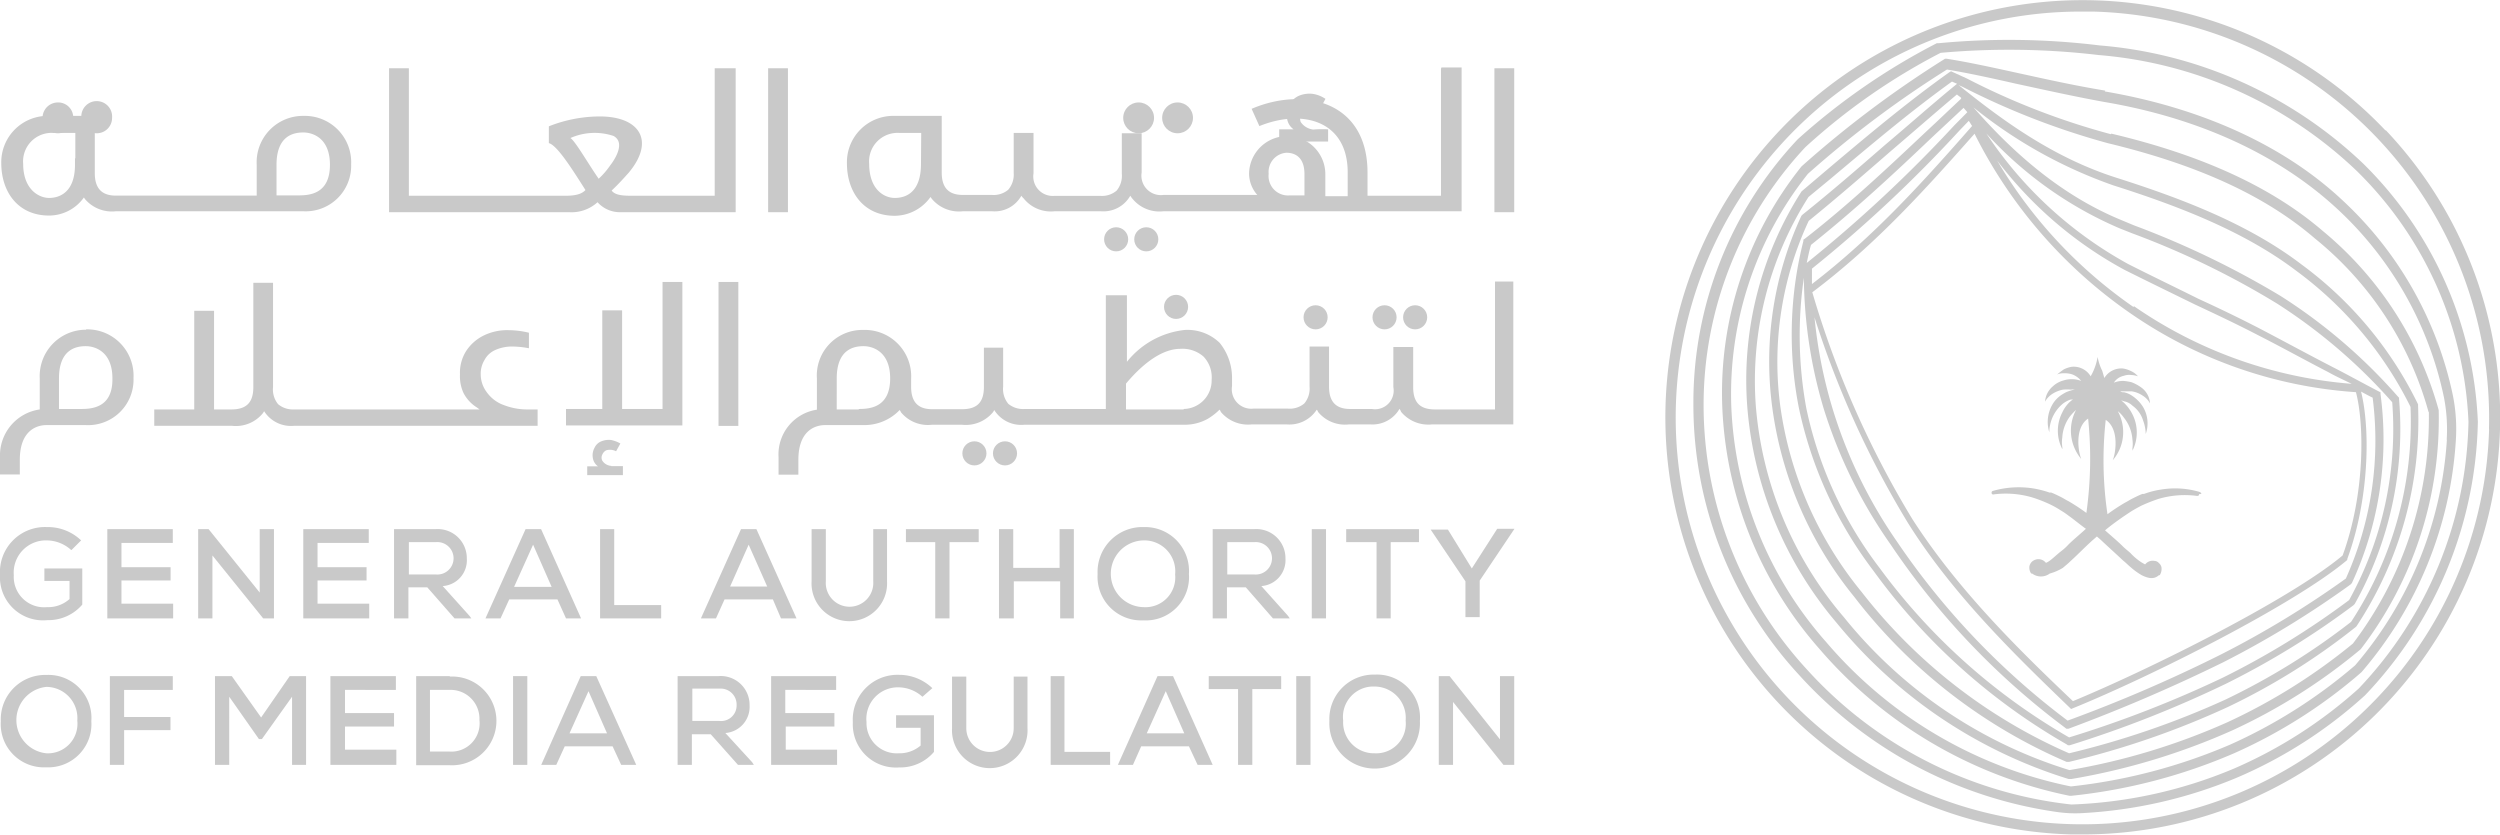 <svg xmlns="http://www.w3.org/2000/svg" viewBox="0 0 215.72 72.06"><defs><style>.cls-1{fill:#c9c9c9;}</style></defs><g id="Layer_2" data-name="Layer 2"><g id="Layer_1-2" data-name="Layer 1"><path class="cls-1" d="M189.87,42.47a7.44,7.44,0,0,0-3.38-.23,7.59,7.59,0,0,0-1.49.38s-.11,0-.14,0c-.3.12-.52.23-.82.38s-.45.26-.67.37a17.13,17.13,0,0,0-1.52,1,31.86,31.86,0,0,1-.15-8.14s0,0,0,0c1.19.78.86,2.9.6,3.49,0,0,0,0,0,0a3.73,3.73,0,0,0,.44-4.24s0,0,0,0a2.39,2.39,0,0,1,.52.55A3.35,3.35,0,0,1,184,37.9a2.74,2.74,0,0,1,0,.81.4.4,0,0,1,0,.19h0a3.49,3.49,0,0,0,0-3.16,3.61,3.61,0,0,0-.67-.93,2.67,2.67,0,0,0-.3-.26v0a2.08,2.08,0,0,1,.26.08A1.39,1.39,0,0,1,184,35a2.47,2.47,0,0,1,.93,1.3,3.46,3.46,0,0,1,.22,1.15s0,0,0,0a2.76,2.76,0,0,0-.26-2.38,3.17,3.17,0,0,0-.93-.93,2,2,0,0,0-.67-.29c-.11,0-.22,0-.33-.08s0,0,0,0,.22,0,.33,0,.49,0,.67,0a2.31,2.31,0,0,1,.93.37,1.75,1.75,0,0,1,.63.67h0a1.83,1.83,0,0,0-.67-1.31,3.56,3.56,0,0,0-.93-.52,5.2,5.2,0,0,0-.67-.11,2.18,2.18,0,0,0-.85.15,0,0,0,0,1,0,0,1.34,1.34,0,0,1,.85-.59,1.42,1.42,0,0,1,.67-.07,1.92,1.92,0,0,1,.56.11,0,0,0,0,0,0,0,1.69,1.69,0,0,0-.6-.45,2.39,2.39,0,0,0-.67-.22,1.7,1.7,0,0,0-1.63.82h0L181.4,32A4.41,4.41,0,0,1,181,30.8a5,5,0,0,1-.6,1.67h0a1.71,1.71,0,0,0-1.64-.82,2.5,2.5,0,0,0-.67.22,6.14,6.14,0,0,0-.59.45s0,0,0,0a1.27,1.27,0,0,1,.56-.11,2.19,2.19,0,0,1,.67.07,1.73,1.73,0,0,1,.85.59s0,0,0,0a2.23,2.23,0,0,0-.86-.15,2.29,2.29,0,0,0-.67.11,2.18,2.18,0,0,0-.93.52,1.93,1.93,0,0,0-.66,1.31s0,0,0,0a1.91,1.91,0,0,1,.63-.67,2.66,2.66,0,0,1,.93-.37,3.6,3.6,0,0,1,.67,0,1.11,1.11,0,0,1,.34,0s0,0,0,0a1.36,1.36,0,0,0-.34.08,2.19,2.19,0,0,0-.67.29,2.51,2.51,0,0,0-.93.93,3,3,0,0,0-.26,2.38s0,0,0,0a3.35,3.35,0,0,1,.22-1.15,3.23,3.23,0,0,1,.93-1.3,2.33,2.33,0,0,1,.67-.37c.08,0,.19,0,.26-.08s0,0,0,0-.18.19-.29.26a3,3,0,0,0-.67.93,3.46,3.46,0,0,0,0,3.16h0a.52.52,0,0,0,0-.19,2.74,2.74,0,0,1,0-.81,3.38,3.38,0,0,1,.67-1.83,5.26,5.26,0,0,1,.52-.55,0,0,0,0,1,0,0,3.81,3.81,0,0,0,.45,4.24h0c-.26-.59-.6-2.71.59-3.49h0a33.85,33.85,0,0,1-.15,8.14,17.13,17.13,0,0,0-1.52-1c-.23-.11-.45-.26-.67-.37s-.52-.26-.82-.38a.27.27,0,0,0-.15,0,8.44,8.44,0,0,0-1.52-.38,8.11,8.11,0,0,0-3.39.23.15.15,0,0,0-.11.15.14.14,0,0,0,.19.15,8.08,8.08,0,0,1,3.31.26,11.89,11.89,0,0,1,1.52.59,7.65,7.65,0,0,1,.93.52,6.54,6.54,0,0,1,.67.45c.52.37,1,.78,1.52,1.15-.52.48-1.08.93-1.52,1.37a4.53,4.53,0,0,1-.67.6c-.37.3-.67.59-.93.78a1.86,1.86,0,0,1-.33.19.81.81,0,0,0-.82-.3.91.91,0,0,0-.37.18.8.8,0,0,0-.23.38.87.87,0,0,0,.15.66s0,0,.08,0a1.27,1.27,0,0,0,1.52,0A4.45,4.45,0,0,0,178,49c.22-.19.45-.37.67-.59.59-.53,1.19-1.16,1.89-1.79l.38-.33c.11.11.26.22.37.33.67.63,1.34,1.23,1.89,1.75.23.18.45.41.67.59a5.8,5.8,0,0,0,.93.67c.6.3,1.08.37,1.49,0,0,0,0,0,.07,0a1,1,0,0,0,.15-.67.63.63,0,0,0-.22-.37.52.52,0,0,0-.37-.19.84.84,0,0,0-.82.3,3.25,3.25,0,0,1-.34-.19,5,5,0,0,1-.92-.78c-.19-.18-.45-.37-.67-.59-.45-.45-1-.9-1.53-1.38.49-.41,1-.78,1.53-1.15l.67-.45c.29-.18.63-.37.92-.52a14,14,0,0,1,1.49-.59,8,8,0,0,1,3.31-.26c.11,0,.19,0,.19-.15.26,0,.22-.11.14-.11"></path><path class="cls-1" d="M182.14,11.58a62,62,0,0,1-12.41-4.8l-1.38-.63-.18.11c-3.65,2.6-7.1,5.5-10.71,8.55l-1.93,1.64-.08.07a30.16,30.16,0,0,0-4.68,18.59,32.81,32.81,0,0,0,7.73,18.66,41.75,41.75,0,0,0,20,13.45l.11,0,.12,0a57.46,57.46,0,0,0,13.9-4.2,49.56,49.56,0,0,0,11.07-7,32.61,32.61,0,0,0,6.73-20.63,30.54,30.54,0,0,0-10-15.46c-4.42-3.79-10.4-6.54-18.25-8.4Zm-25.79,11.6A115.86,115.86,0,0,0,169.1,11.24l.78-.81c.11.14.18.29.29.44-4.12,4.69-8.4,9.48-13.82,13.64V23.18Zm45.79,24.75c-4.53,3.79-16.54,9.78-23.27,12.57C174.41,56.26,169,51,165,44.77a82.31,82.31,0,0,1-8.62-19.55c5.54-4.16,9.85-9,14-13.68A41.33,41.33,0,0,0,183.78,27a38.71,38.71,0,0,0,19.51,6.84c.71,2.68.82,8.7-1.15,14.09ZM164.6,45.07c3.94,6.32,9.51,11.67,14,16l.11.11.19-.08c6.76-2.75,19.1-8.95,23.64-12.78l0,0,0-.08c1.9-5.16,2-11.22,1.19-14.45.34.18.67.37,1,.52a29.07,29.07,0,0,1-2.31,15.61,82.34,82.34,0,0,1-10.89,6.61,126.31,126.31,0,0,1-13.12,5.65,64.59,64.59,0,0,1-14.76-15.5A41.12,41.12,0,0,1,158.05,35a40.9,40.9,0,0,1-1.48-7.62A81.87,81.87,0,0,0,164.6,45.07Zm19.48-18.59a40.21,40.21,0,0,1-11.75-12.63,34.22,34.22,0,0,0,11,9.44c2,1,4.06,2,6.1,3,1.82.85,3.64,1.71,5.43,2.64,2.12,1.08,4.12,2.19,6.06,3.19.67.38,1.34.67,2,1a38.28,38.28,0,0,1-18.77-6.69ZM168.65,10.8A118.33,118.33,0,0,1,155.9,22.69c.11-.52.22-1.08.37-1.56,3.76-3,7.14-6.13,10.41-9.25l2.75-2.57c.11.11.19.22.33.37l-1.11,1.12Zm-13,13a40.65,40.65,0,0,0,1.71,11.45A42.1,42.1,0,0,0,163.15,47a64.86,64.86,0,0,0,15,15.76l.15.12.19,0a143.27,143.27,0,0,0,13.34-5.73,82.82,82.82,0,0,0,11-6.72l.11-.12A29.56,29.56,0,0,0,205.41,34l0-.15-.14-.07c-1.3-.67-2.64-1.42-4.09-2.16-1.94-1-4-2.12-6.06-3.2-1.79-.93-3.64-1.82-5.43-2.64-2-1-4.09-2-6.06-3a34.7,34.7,0,0,1-12.23-11.26,33.19,33.19,0,0,0,11.49,8.18l1.11.44a71.77,71.77,0,0,1,12.49,6.06,47,47,0,0,1,9.93,8.51,30.44,30.44,0,0,1-3.72,17.07,70,70,0,0,1-10.89,6.69,97,97,0,0,1-13.27,5.16A53.12,53.12,0,0,1,162.18,49a34.31,34.31,0,0,1-6.32-13.79A34.78,34.78,0,0,1,155.68,23.77ZM169.21,8.53c-1,.93-2,1.9-3,2.82-3.28,3.09-6.7,6.32-10.49,9.26l-.11.07,0,.12a32.79,32.79,0,0,0-.4,14.34,35.23,35.23,0,0,0,6.43,14.09,53.39,53.39,0,0,0,16.69,15l.11.08.15,0A97.87,97.87,0,0,0,192.07,59a70.82,70.82,0,0,0,11-6.77l.11-.11a30.88,30.88,0,0,0,3.83-17.69v-.11l-.08-.08a46.84,46.84,0,0,0-10.14-8.7,76,76,0,0,0-12.64-6.09L183.07,19c-4.53-1.86-8.7-5.05-12.79-9.74A40.42,40.42,0,0,0,182.37,16c5.16,1.64,11.11,3.83,15.76,7.36A32.44,32.44,0,0,1,208,35.11a31.49,31.49,0,0,1-5.13,18.55A59.42,59.42,0,0,1,192,60.38,73.93,73.93,0,0,1,178.54,65a46,46,0,0,1-17.92-13.94,32.28,32.28,0,0,1-7-16,28.77,28.77,0,0,1,2.45-16c2.46-2,4.76-4,7.06-6,2-1.71,3.83-3.31,5.73-4.91.11.11.26.19.37.3Zm40.37,27a32.24,32.24,0,0,1-6.55,20,50.17,50.17,0,0,1-10.85,6.8,56.57,56.57,0,0,1-13.61,4.12A40.14,40.14,0,0,1,159.1,53.25a32,32,0,0,1-7.59-18.18A29.52,29.52,0,0,1,156.05,17l1.89-1.56c3.57-3,6.92-5.83,10.49-8.4l.44.19-.22.18c-2,1.64-4,3.42-6,5.1-2.3,2-4.6,4-7.1,6l-.11.11a29.82,29.82,0,0,0-2.52,16.5A32.77,32.77,0,0,0,160,51.5a45.93,45.93,0,0,0,18.32,14.24l.11,0,.11,0A72.93,72.93,0,0,0,192.25,61a57.14,57.14,0,0,0,11-6.88l.08-.07A32.21,32.21,0,0,0,208.65,35l0-.11a32.69,32.69,0,0,0-10.07-12.08c-4.73-3.61-10.71-5.8-15.95-7.47-5.5-1.75-9.89-5-13.49-7.89L169,7.34l.34.15a65.07,65.07,0,0,0,12.56,4.87c7.73,1.86,13.57,4.53,17.84,8.21a29.22,29.22,0,0,1,9.82,15Z"></path><path class="cls-1" d="M181.66,7.82c-2.68-.44-5.17-1-7.55-1.52-2.19-.48-4.23-.93-6.13-1.23l-.15,0-.11.07a91,91,0,0,0-12.27,9.22l0,0a31.27,31.27,0,0,0-6.84,20.7A33.64,33.64,0,0,0,157,56a38.64,38.64,0,0,0,21.59,12.67h.12A47.79,47.79,0,0,0,192.77,65a43.79,43.79,0,0,0,11-7,33.9,33.9,0,0,0,8.14-20,14.76,14.76,0,0,0-.26-3.9,31.84,31.84,0,0,0-9.62-16.91c-5-4.65-12.08-7.88-20.41-9.3ZM211.14,37.9a33.15,33.15,0,0,1-7.92,19.51,44.33,44.33,0,0,1-10.78,6.84,47.79,47.79,0,0,1-13.75,3.61,37.58,37.58,0,0,1-21.08-12.42,32.63,32.63,0,0,1-8.22-20.37A30.52,30.52,0,0,1,156,15a89.94,89.94,0,0,1,12-9c1.82.3,3.83.74,5.94,1.22,2.42.52,4.91,1.08,7.59,1.57,8.14,1.37,15,4.53,20,9.1a30.7,30.7,0,0,1,9.36,16.43,14.48,14.48,0,0,1,.23,3.65Z"></path><path class="cls-1" d="M181.18,3.92a64.2,64.2,0,0,0-13.91-.19l-.15,0a56.59,56.59,0,0,0-12,8.29l0,0a33.14,33.14,0,0,0-9,22.9,34.35,34.35,0,0,0,9.1,23.3,37,37,0,0,0,22.38,11.86,10.75,10.75,0,0,0,2.12.08A40.06,40.06,0,0,0,193,67.11,39.29,39.29,0,0,0,204.07,60a35.16,35.16,0,0,0,9.74-23.6,33.2,33.2,0,0,0-9.88-22.27A37.39,37.39,0,0,0,181.18,3.92Zm22.34,55.5a39.53,39.53,0,0,1-10.78,6.91,39.75,39.75,0,0,1-14,3.09A36.07,36.07,0,0,1,155.9,57.75,33.69,33.69,0,0,1,147,35a32.57,32.57,0,0,1,8.78-22.3,53.94,53.94,0,0,1,11.67-8.14,65.65,65.65,0,0,1,13.64.19,36.54,36.54,0,0,1,22.27,10A32.19,32.19,0,0,1,213,36.41,34.35,34.35,0,0,1,203.52,59.42Z"></path><path class="cls-1" d="M205.86,11.28A36,36,0,1,0,178.72,72c.34,0,.67,0,1,0a36,36,0,0,0,26.13-60.78ZM214.78,37a35.1,35.1,0,1,1-59.22-26.46A34.84,34.84,0,0,1,179.65,1c.34,0,.67,0,1,0a35.11,35.11,0,0,1,34.12,36Z"></path><path class="cls-1" d="M6.13,47.45a3.17,3.17,0,0,0-2.08-.82,2.78,2.78,0,0,0-2.86,3,2.62,2.62,0,0,0,2.86,2.76A2.77,2.77,0,0,0,6,51.69V50.13H3.83V49.05H7.1v3.12a3.84,3.84,0,0,1-3,1.34A3.72,3.72,0,0,1,0,49.6a3.89,3.89,0,0,1,4.05-4.12A4.15,4.15,0,0,1,7,46.63l-.82.82Z"></path><path class="cls-1" d="M14.94,53.36H9.26v-7.7h5.65v1.19H10.48v2.09h4.24v1.15H10.48v2h4.46v1.23Z"></path><path class="cls-1" d="M22.41,51.13V45.66h1.23v7.7h-.93l-4.38-5.43v5.43H17.1v-7.7H18Z"></path><path class="cls-1" d="M31.86,53.36H26.17v-7.7h5.65v1.19H27.4v2.09h4.23v1.15H27.4v2h4.46v1.23Z"></path><path class="cls-1" d="M40.67,53.36H39.22l-2.35-2.68H35.24v2.68H34v-7.7h3.57a2.51,2.51,0,0,1,2.71,2.53,2.23,2.23,0,0,1-2.08,2.38l2.31,2.57Zm-5.39-6.58v2.79h2.34a1.4,1.4,0,1,0,0-2.79Z"></path><path class="cls-1" d="M48.1,51.72H43.94l-.75,1.64h-1.3l3.46-7.7h1.34l3.45,7.7h-1.3ZM46,47l-1.64,3.64h3.24Z"></path><path class="cls-1" d="M53,45.66v6.55h4.05v1.15H51.78v-7.7Z"></path><path class="cls-1" d="M66.69,51.72H62.52l-.74,1.64h-1.3l3.46-7.7h1.33l3.46,7.7H67.39ZM64.6,47,63,50.61H66.2Z"></path><path class="cls-1" d="M76.54,45.66v4.5a3.26,3.26,0,1,1-6.51,0v-4.5h1.23v4.5a2.05,2.05,0,1,0,4.09,0v-4.5Z"></path><path class="cls-1" d="M80.7,46.78H78.17V45.66h6.28v1.12H81.93v6.58H80.7V46.78Z"></path><path class="cls-1" d="M91.48,53.36v-3.2h-4v3.2H86.2v-7.7h1.23V49h4V45.66h1.23v7.7Z"></path><path class="cls-1" d="M102.59,49.53a3.73,3.73,0,0,1-3.94,4,3.77,3.77,0,0,1-3.94-4,3.87,3.87,0,0,1,4-4.05A3.79,3.79,0,0,1,102.59,49.53Zm-3.9,2.86a2.57,2.57,0,0,0,2.71-2.82,2.67,2.67,0,0,0-2.67-2.94,2.88,2.88,0,0,0,0,5.76Z"></path><path class="cls-1" d="M111.29,53.36h-1.45l-2.34-2.68h-1.63v2.68h-1.23v-7.7h3.57a2.51,2.51,0,0,1,2.71,2.53,2.24,2.24,0,0,1-2.08,2.38l2.3,2.57.15.22Zm-5.39-6.58v2.79h2.34a1.4,1.4,0,1,0,0-2.79Z"></path><path class="cls-1" d="M113.19,53.36v-7.7h1.23v7.7Z"></path><path class="cls-1" d="M118.69,46.78h-2.53V45.66h6.28v1.12H120v6.58h-1.22l0-6.58Z"></path><path class="cls-1" d="M127,49.05l2.19-3.42h1.49v0l-3,4.47v3.15h-1.23V50.16l-3-4.46v0h1.49L127,49.05Z"></path><path class="cls-1" d="M7.88,62.21a3.73,3.73,0,0,1-3.9,4A3.73,3.73,0,0,1,.07,62.24a3.83,3.83,0,0,1,3.94-4,3.71,3.71,0,0,1,3.87,4ZM4,65a2.55,2.55,0,0,0,2.67-2.82A2.69,2.69,0,0,0,4,59.27,2.88,2.88,0,0,0,4,65Z"></path><path class="cls-1" d="M9.48,66V58.34h5.43v1.19h-4.2v2.34h4V63h-4v3L9.48,66Z"></path><path class="cls-1" d="M25.2,60.12l-2.6,3.65h-.26l-2.56-3.65V66H18.55V58.34H20l2.53,3.57L25,58.34h1.41V66H25.2V60.12Z"></path><path class="cls-1" d="M34.16,66H28.51V58.34h5.65v1.19H29.77v2H34v1.16H29.77v2H34.2V66Z"></path><path class="cls-1" d="M38.81,58.38a3.83,3.83,0,1,1,0,7.65h-2.9V58.34l2.9,0ZM37.1,64.85h1.67a2.44,2.44,0,0,0,2.6-2.72,2.49,2.49,0,0,0-2.6-2.6H37.1v5.32Z"></path><path class="cls-1" d="M44.27,66V58.34H45.5V66Z"></path><path class="cls-1" d="M52.86,64.4H48.73L48,66h-1.3l3.41-7.66h1.34L54.9,66H53.6Zm-2.08-4.76-1.64,3.64h3.24l-1.6-3.64Z"></path><path class="cls-1" d="M65.09,66H63.68l-2.35-2.64H59.7V66H58.47V58.34H62a2.49,2.49,0,0,1,2.68,2.53,2.26,2.26,0,0,1-2.09,2.38l2.31,2.52.15.23Zm-5.35-6.54v2.75h2.34a1.34,1.34,0,0,0,1.48-1.38,1.37,1.37,0,0,0-1.45-1.41l-2.37,0Z"></path><path class="cls-1" d="M72.19,66H66.54V58.34h5.61v1.19H67.76v2H72v1.16h-4.2v2h4.43V66Z"></path><path class="cls-1" d="M79.59,60.12a3.11,3.11,0,0,0-2-.81,2.72,2.72,0,0,0-2.82,3A2.61,2.61,0,0,0,77.54,65a2.79,2.79,0,0,0,1.9-.67V62.8H77.32V61.72h3.27v3.16a3.81,3.81,0,0,1-3,1.34,3.72,3.72,0,0,1-4-3.9,3.86,3.86,0,0,1,4-4.09,4.15,4.15,0,0,1,2.86,1.15l-.85.74Z"></path><path class="cls-1" d="M88.66,58.38v4.46a3.26,3.26,0,1,1-6.51,0V58.38h1.23v4.46a2,2,0,1,0,4.09,0V58.38Z"></path><path class="cls-1" d="M91.85,58.38v6.5h3.94V66H90.66V58.34l1.19,0Z"></path><path class="cls-1" d="M102.59,64.4H98.47L97.76,66h-1.3l3.42-7.66h1.34L104.64,66h-1.3l-.75-1.6Zm-2-4.76-1.64,3.64h3.24Z"></path><path class="cls-1" d="M106.83,59.46H104.3V58.34h6.25v1.12h-2.49V66h-1.23V59.46Z"></path><path class="cls-1" d="M111.85,66V58.34h1.23V66Z"></path><path class="cls-1" d="M122.52,62.21a3.91,3.91,0,1,1-7.81,0,3.83,3.83,0,0,1,3.94-4,3.71,3.71,0,0,1,3.87,4ZM118.62,65a2.55,2.55,0,0,0,2.67-2.82,2.7,2.7,0,0,0-2.67-2.94,2.62,2.62,0,0,0-2.72,2.94A2.66,2.66,0,0,0,118.62,65Z"></path><path class="cls-1" d="M129.43,63.8V58.34h1.23V66h-.93l-4.35-5.43V66h-1.23V58.34h.93Z"></path><path class="cls-1" d="M124.34,5.89v11H118v-2c0-6.17-5.5-7.43-10-5.5l.67,1.49c3.65-1.49,7.62-.52,7.62,4v2.05h-1.93V15.11a3.29,3.29,0,0,0-6.58-.15,2.8,2.8,0,0,0,.71,1.86H100.4a1.68,1.68,0,0,1-1.89-1.93V11.5H96.8V15a2,2,0,0,1-.45,1.45,1.94,1.94,0,0,1-1.41.45H91a1.68,1.68,0,0,1-1.82-1.94V11.47H87.47v3.45A2,2,0,0,1,87,16.37a1.94,1.94,0,0,1-1.41.45H83.08c-1.23,0-1.82-.63-1.82-1.93V10H77.21a4,4,0,0,0-4.13,4.09c0,2.45,1.41,4.53,4.13,4.53A3.82,3.82,0,0,0,80.29,17a1.43,1.43,0,0,1,.11.15,3.05,3.05,0,0,0,2.68,1.08h2.53a2.63,2.63,0,0,0,2.52-1.34,1.08,1.08,0,0,0,.19.22A3,3,0,0,0,91,18.23h4a2.66,2.66,0,0,0,2.53-1.34s.15.23.19.26a3,3,0,0,0,2.67,1.08h25.73V5.82h-1.75v.07ZM79.47,14.14c0,2.49-1.33,2.94-2.26,2.94S75,16.34,75,14.14a2.46,2.46,0,0,1,2.6-2.67h1.89Zm33.16,2.72h-1.34A1.68,1.68,0,0,1,109.47,15,1.66,1.66,0,0,1,111,13.18c.56,0,1.56.22,1.56,1.85l0,1.83Z"></path><rect class="cls-1" x="128.95" y="5.89" width="1.71" height="12.42"></rect><path class="cls-1" d="M114.6,11.16v1.05h-4.22V11.16h1.24a1.39,1.39,0,0,1-.57-1A2,2,0,0,1,111.28,9a1.69,1.69,0,0,1,.86-.76,2.37,2.37,0,0,1,1.14-.14,2.67,2.67,0,0,1,1.09.43l-.48.9a1.5,1.5,0,0,0-1.18-.1.91.91,0,0,0-.48.52,1.15,1.15,0,0,0,0,.67,1.52,1.52,0,0,0,1.09.66A9,9,0,0,1,114.6,11.16Z"></path><rect class="cls-1" x="62" y="24.33" width="1.71" height="12.42"></rect><polygon class="cls-1" points="57.17 24.33 57.17 35.29 53.68 35.29 53.68 26.78 51.97 26.78 51.97 35.29 48.84 35.29 48.84 36.71 51.33 36.71 51.33 36.71 53.04 36.71 53.04 36.71 58.88 36.71 58.88 24.33 57.17 24.33"></polygon><path class="cls-1" d="M7.43,28.45a4,4,0,0,0-4,4.2v2.68A4,4,0,0,0,0,39.42v1.52H1.71V39.68c0-2.53,1.45-3,2.3-3H7.4a3.92,3.92,0,0,0,4.12-4.06,4,4,0,0,0-4.09-4.2ZM7,35.29H5.09V32.65c0-2.52,1.49-2.78,2.31-2.78s2.3.48,2.3,2.78C9.74,35.14,8,35.29,7,35.29Z"></path><path class="cls-1" d="M43.38,34.92A3.09,3.09,0,0,1,42,33.84a2.57,2.57,0,0,1-.52-1.56,2.25,2.25,0,0,1,.33-1.22,1.91,1.91,0,0,1,.93-.86,3.56,3.56,0,0,1,1.45-.3,8.06,8.06,0,0,1,1.45.15V28.71a7.69,7.69,0,0,0-1.75-.22,4.59,4.59,0,0,0-2.19.48,3.81,3.81,0,0,0-1.49,1.34,3.5,3.5,0,0,0-.52,2A3.44,3.44,0,0,0,40,33.92a3.2,3.2,0,0,0,1.12,1.22l.26.19h-16A2,2,0,0,1,24,34.88a2,2,0,0,1-.44-1.48v-9H21.86v9c0,1.34-.6,1.93-1.9,1.93H18.47V26.82H16.76v8.51H13.31v1.41H20a3,3,0,0,0,2.67-1.07,1.31,1.31,0,0,0,.12-.19,2.74,2.74,0,0,0,2.6,1.26h21V35.33h-1a5.6,5.6,0,0,1-2-.41Z"></path><path class="cls-1" d="M52.75,40.2a1,1,0,0,1-.78-.45.58.58,0,0,1,0-.52.74.74,0,0,1,.33-.37,1.13,1.13,0,0,1,.86.08l.37-.67a2.64,2.64,0,0,0-.78-.3,1.71,1.71,0,0,0-.86.11,1.08,1.08,0,0,0-.59.56,1.33,1.33,0,0,0-.15.85,1.09,1.09,0,0,0,.45.75h-.93V41h3.08v-.78c-.29,0-.63,0-1,0Z"></path><circle class="cls-1" cx="96.31" cy="20.65" r="1.04"></circle><circle class="cls-1" cx="98.91" cy="20.65" r="1.04"></circle><circle class="cls-1" cx="98.25" cy="10.17" r="1.33"></circle><circle class="cls-1" cx="101.61" cy="10.17" r="1.33"></circle><path class="cls-1" d="M61.67,5.89v11H54.53c-.59,0-1.45,0-1.75-.45.6-.56,1.16-1.19,1.49-1.56,2.34-2.83.82-4.91-2.71-4.83a12,12,0,0,0-4.2.85v1.45c.74.19,2.12,2.42,3.16,4.05-.23.23-.6.49-1.68.49H35.28v-11H33.57V18.31H49.1a3.34,3.34,0,0,0,2.46-.86,2.59,2.59,0,0,0,2,.86h9.92V5.89Zm-10,9.55c-.93-1.33-2-3.23-2.45-3.53a5.17,5.17,0,0,1,3.72-.18c1,.55.22,1.89-.3,2.56a6.71,6.71,0,0,1-1,1.15Z"></path><rect class="cls-1" x="66.28" y="5.89" width="1.71" height="12.42"></rect><path class="cls-1" d="M26.21,10a4,4,0,0,0-4.06,4.2v2.68H10c-1.23,0-1.82-.64-1.82-1.94V10H4.24A4,4,0,0,0,.11,14.07c0,2.45,1.41,4.53,4.13,4.53a3.7,3.7,0,0,0,3-1.56.42.42,0,0,1,.07.11A3.05,3.05,0,0,0,10,18.23H26.17a3.93,3.93,0,0,0,4.13-4.05A4,4,0,0,0,26.21,10ZM6.47,13.66h0v.56c0,2.38-1.34,2.86-2.23,2.86S2,16.34,2,14.14a2.46,2.46,0,0,1,2.6-2.67h1.9l0,2.19Zm19.29,3.2h-1.9V14.22c0-2.53,1.49-2.79,2.31-2.79s2.3.48,2.3,2.79c0,2.49-1.71,2.64-2.71,2.64Z"></path><path class="cls-1" d="M5,11.5a1.32,1.32,0,0,0,1.32-1.33A1.3,1.3,0,0,0,5,8.84,1.33,1.33,0,0,0,5,11.5Z"></path><path class="cls-1" d="M8.35,11.5a1.32,1.32,0,0,0,1.32-1.33,1.33,1.33,0,1,0-2.65,0A1.32,1.32,0,0,0,8.35,11.5Z"></path><path class="cls-1" d="M129,24.33v11h-5.17c-1.3,0-1.89-.59-1.89-1.93V29.94h-1.71V33.4a1.61,1.61,0,0,1-1.86,1.89H116.5c-1.23,0-1.82-.63-1.82-1.93V29.9H113v3.46a2,2,0,0,1-.45,1.45,1.94,1.94,0,0,1-1.41.45h-3a1.68,1.68,0,0,1-1.83-1.94v-.74h0a4.8,4.8,0,0,0-1.07-3,4,4,0,0,0-3-1.11,7.39,7.39,0,0,0-5,2.75V25.48H95.42v9.81h-7a2,2,0,0,1-1.41-.44,2,2,0,0,1-.45-1.49V30H84.9v3.38c0,1.34-.59,1.93-1.9,1.93H80.44c-1.23,0-1.82-.63-1.82-1.93v-.71a4,4,0,0,0-4.13-4.2,3.93,3.93,0,0,0-4,4.2v2.68a3.9,3.9,0,0,0-3.31,4.09v1.52h1.71V39.68c0-2.53,1.45-3,2.31-3h3.31a4.21,4.21,0,0,0,3.12-1.3v0a.62.62,0,0,1,.11.19,3,3,0,0,0,2.68,1.08H83a3.05,3.05,0,0,0,2.68-1.08,1.07,1.07,0,0,0,.11-.19,2.74,2.74,0,0,0,2.6,1.27h13.9a4.05,4.05,0,0,0,1.94-.52,5.27,5.27,0,0,0,1-.78l0,0a.47.47,0,0,1,.11.19,3.05,3.05,0,0,0,2.68,1.08h3a2.81,2.81,0,0,0,2.6-1.27.47.47,0,0,1,.11.19,3,3,0,0,0,2.68,1.08h1.82a2.69,2.69,0,0,0,2.53-1.34,1.1,1.1,0,0,1,.14.26,3.05,3.05,0,0,0,2.68,1.08h7V24.29H129v0Zm-54.9,11h-1.9V32.65c0-2.52,1.49-2.78,2.31-2.78s2.3.48,2.3,2.78c0,2.49-1.71,2.64-2.71,2.64Zm28.06,0h-5V33.1c1.56-1.86,3.2-3,4.69-3a2.75,2.75,0,0,1,2,.67,2.59,2.59,0,0,1,.7,2A2.46,2.46,0,0,1,102.11,35.29Z"></path><circle class="cls-1" cx="84.08" cy="39.12" r="1.04"></circle><circle class="cls-1" cx="86.72" cy="39.12" r="1.04"></circle><circle class="cls-1" cx="119.47" cy="27.38" r="1.04"></circle><circle class="cls-1" cx="122.11" cy="27.38" r="1.04"></circle><circle class="cls-1" cx="113.52" cy="27.38" r="1.04"></circle><circle class="cls-1" cx="101.48" cy="26.48" r="1.04"></circle></g></g></svg>